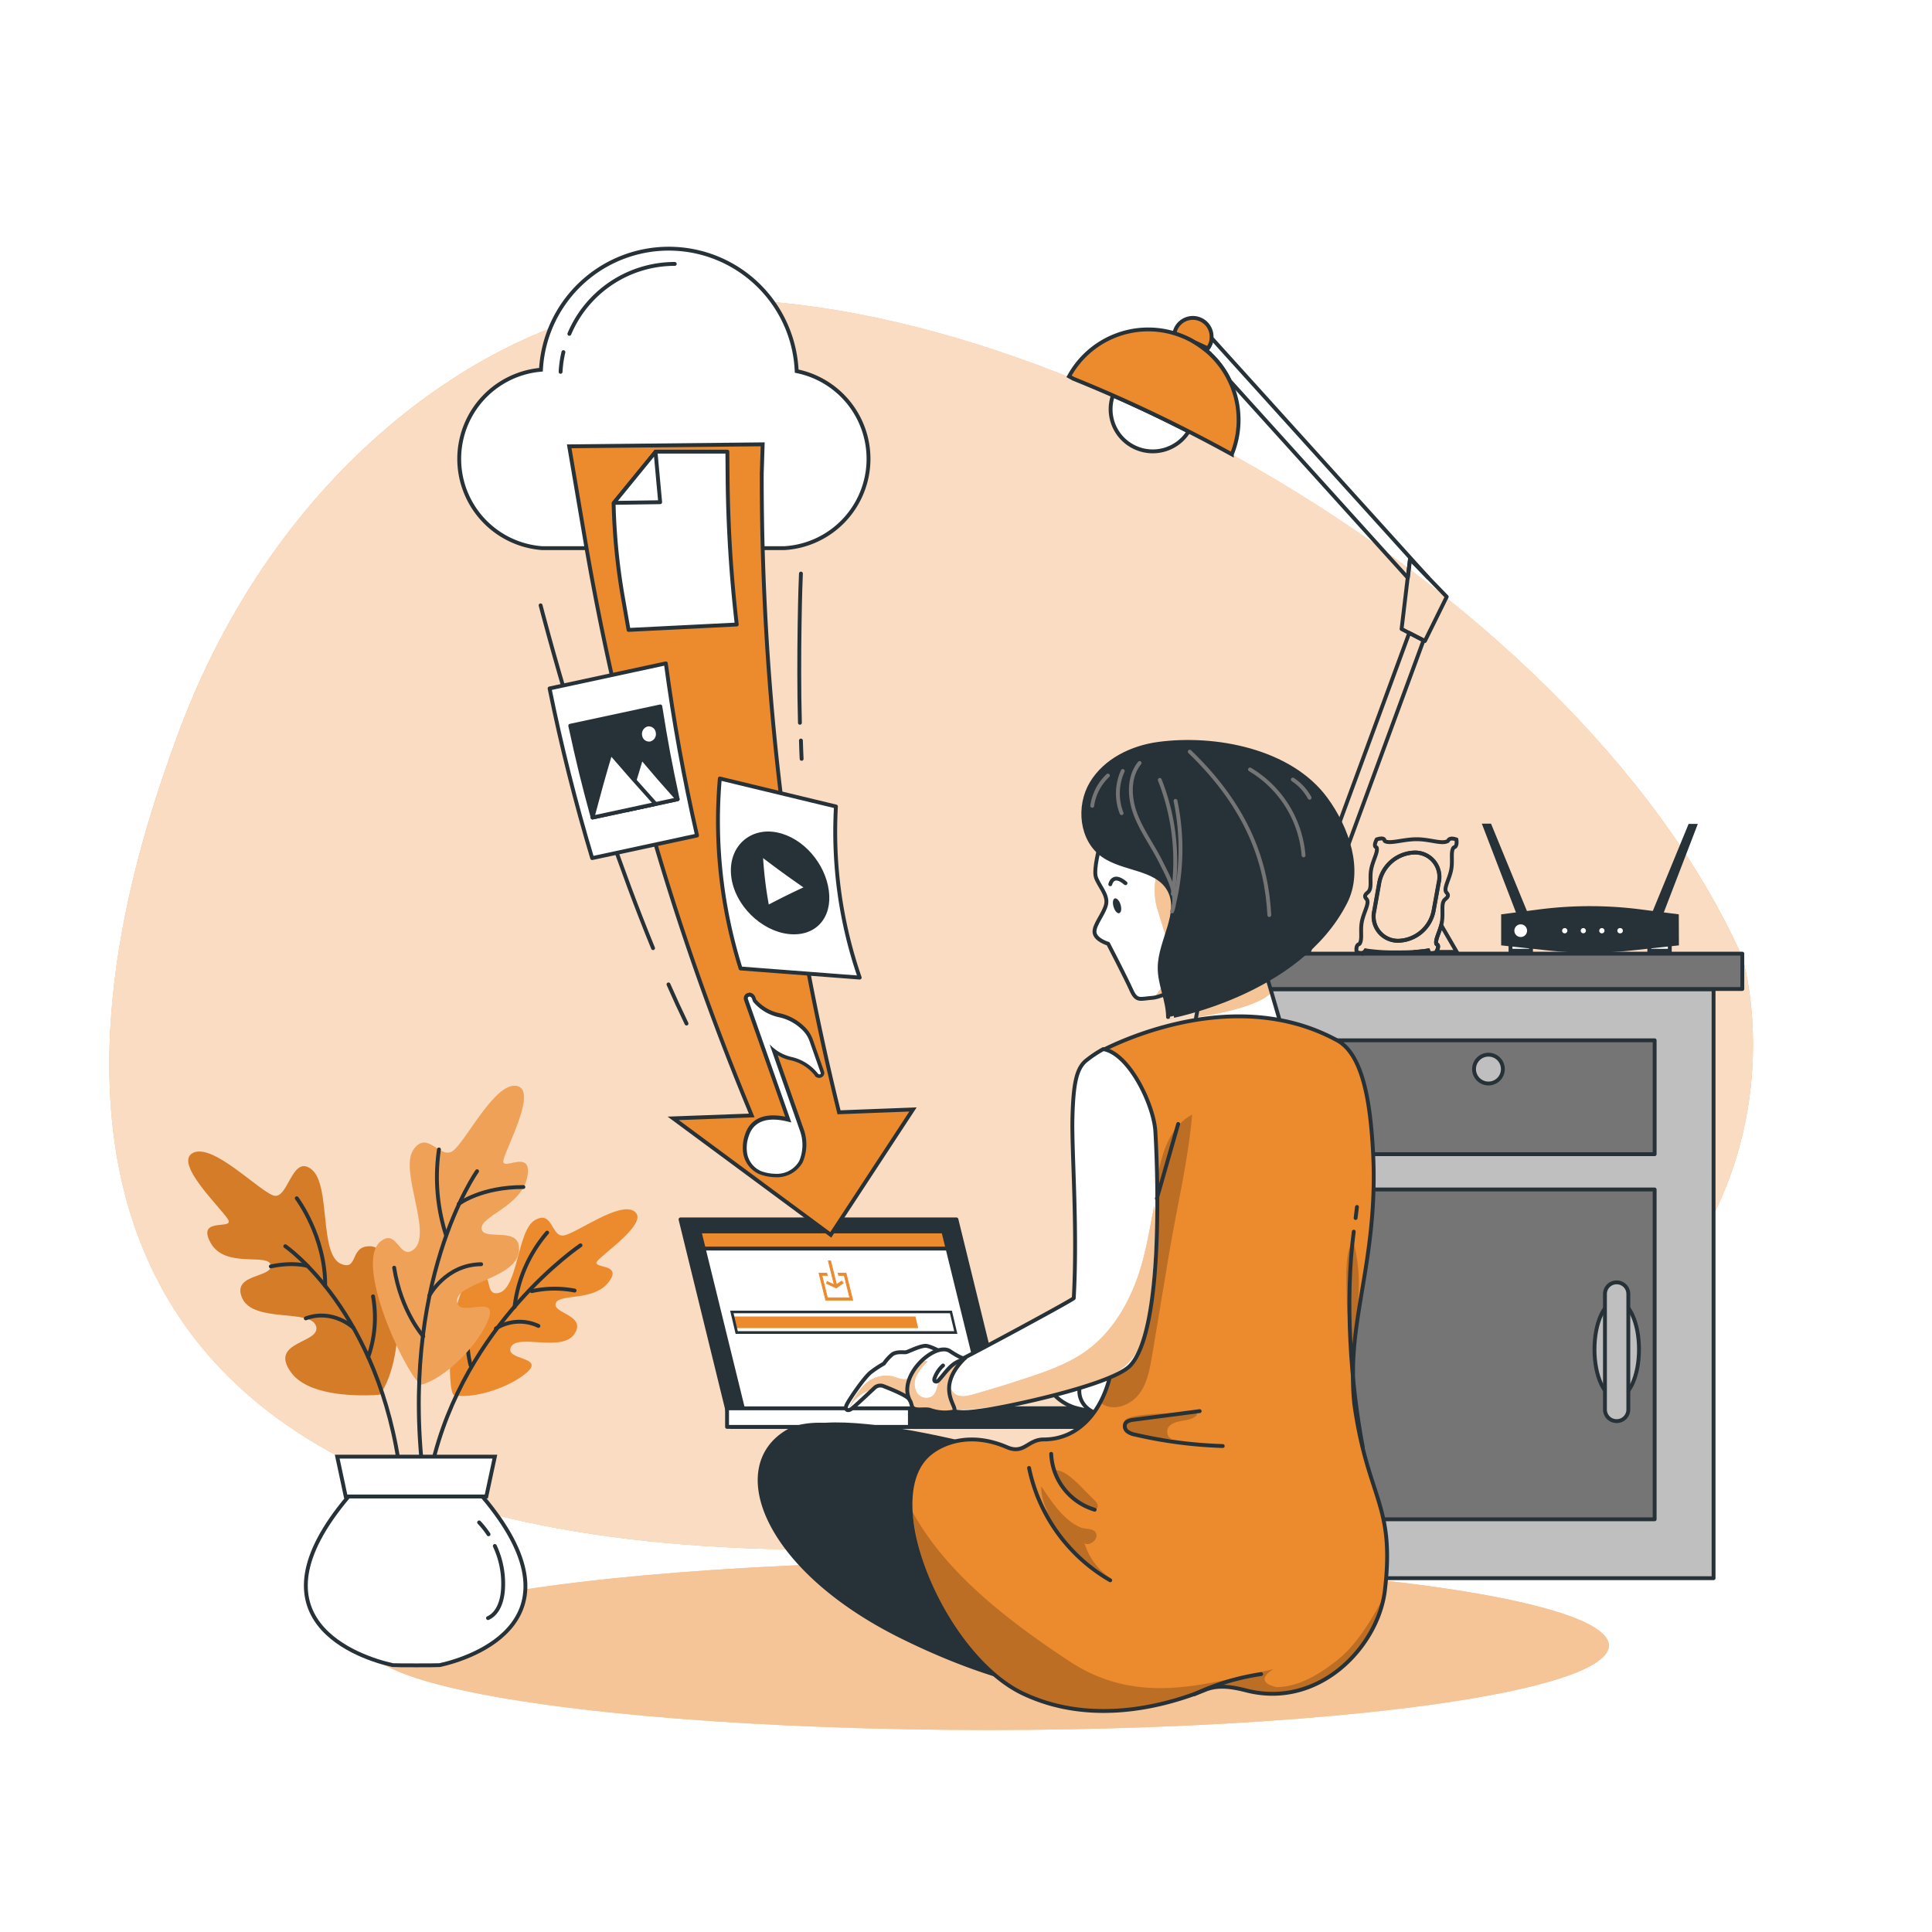 <svg class="animated" id="freepik_stories-download" xmlns="http://www.w3.org/2000/svg" xmlns:xlink="http://www.w3.org/1999/xlink" viewBox="0 0 500 500" version="1.1" xmlns:svgjs="http://svgjs.com/svgjs"><style>svg#freepik_stories-download:not(.animated) .animable {opacity: 0;}svg#freepik_stories-download.animated #freepik--background-simple--inject-611 {animation: 1s 1 forwards cubic-bezier(.36,-0.01,.5,1.38) lightSpeedLeft;animation-delay: 0s;}svg#freepik_stories-download.animated #freepik--Shadow--inject-611 {animation: 1s 1 forwards cubic-bezier(.36,-0.01,.5,1.38) fadeIn;animation-delay: 0s;}svg#freepik_stories-download.animated #freepik--Plant--inject-611 {animation: 1s 1 forwards cubic-bezier(.36,-0.01,.5,1.38) zoomIn;animation-delay: 0s;}svg#freepik_stories-download.animated #freepik--Device--inject-611 {animation: 1s 1 forwards cubic-bezier(.36,-0.01,.5,1.38) lightSpeedRight;animation-delay: 0s;}svg#freepik_stories-download.animated #freepik--Desk--inject-611 {animation: 1s 1 forwards cubic-bezier(.36,-0.01,.5,1.38) slideUp;animation-delay: 0s;}svg#freepik_stories-download.animated #freepik--Download--inject-611 {animation: 1s 1 forwards cubic-bezier(.36,-0.01,.5,1.38) slideDown;animation-delay: 0s;}svg#freepik_stories-download.animated #freepik--Character--inject-611 {animation: 1s 1 forwards cubic-bezier(.36,-0.01,.5,1.38) zoomOut;animation-delay: 0s;}            @keyframes lightSpeedLeft {              from {                transform: translate3d(-50%, 0, 0) skewX(20deg);                opacity: 0;              }              60% {                transform: skewX(-10deg);                opacity: 1;              }              80% {                transform: skewX(2deg);              }              to {                opacity: 1;                transform: translate3d(0, 0, 0);              }            }                    @keyframes fadeIn {                0% {                    opacity: 0;                }                100% {                    opacity: 1;                }            }                    @keyframes zoomIn {                0% {                    opacity: 0;                    transform: scale(0.5);                }                100% {                    opacity: 1;                    transform: scale(1);                }            }                    @keyframes lightSpeedRight {              from {                transform: translate3d(50%, 0, 0) skewX(-20deg);                opacity: 0;              }              60% {                transform: skewX(10deg);                opacity: 1;              }              80% {                transform: skewX(-2deg);              }              to {                opacity: 1;                transform: translate3d(0, 0, 0);              }            }                    @keyframes slideUp {                0% {                    opacity: 0;                    transform: translateY(30px);                }                100% {                    opacity: 1;                    transform: inherit;                }            }                    @keyframes slideDown {                0% {                    opacity: 0;                    transform: translateY(-30px);                }                100% {                    opacity: 1;                    transform: translateY(0);                }            }                    @keyframes zoomOut {                0% {                    opacity: 0;                    transform: scale(1.5);                }                100% {                    opacity: 1;                    transform: scale(1);                }            }        </style><g id="freepik--background-simple--inject-611" style="transform-origin: 240.982px 239.27px 0px;" class="animable"><path d="M450.92,247.75C407.08,149.38,256.31,66,165.42,78.8c-39.54,5.58-94.1,41.71-119.77,112.28C28.78,237.48-29.2,410.29,232.78,400.66S450.92,247.75,450.92,247.75Z" style="fill: rgb(236, 138, 46); transform-origin: 240.984px 239.272px 0px;" id="elduhzmou2m3" class="animable"></path><g id="eluxjd4nc8qwb"><path d="M232.78,400.66c-262,9.63-204-163.18-187.13-209.58C71.32,120.5,125.88,84.38,165.42,78.8c32.37-4.57,72.33,3.07,112.36,19.24a379.79,379.79,0,0,1,41,19.56c57.35,31.63,109.28,78.86,132.14,130.15C450.92,247.75,494.76,391,232.78,400.66Z" style="fill: rgb(255, 255, 255); opacity: 0.7; transform-origin: 240.982px 239.27px 0px;" class="animable"></path></g></g><g id="freepik--Shadow--inject-611" style="transform-origin: 255.84px 425.87px 0px;" class="animable"><ellipse cx="255.84" cy="425.87" rx="160.54" ry="21.85" style="fill: rgb(236, 138, 46); transform-origin: 255.84px 425.87px 0px;" id="el5d0jxabwfcp" class="animable"></ellipse><g id="elqgv7aeszooh"><ellipse cx="255.84" cy="425.87" rx="160.54" ry="21.85" style="fill: rgb(255, 255, 255); opacity: 0.5; transform-origin: 255.84px 425.87px 0px;" class="animable"></ellipse></g></g><g id="freepik--Plant--inject-611" style="transform-origin: 106.847px 355.988px 0px;" class="animable"><path d="M98.92,360.05c-.09.15.69.88-1.87,1-6.32.28-17.49-.11-21.7-5.84-6-8.18,7.8-7.47,6.45-12s-16.18-.78-19.1-7.22,7.88-5.22,7.37-8.54-11.82,1-15.57-5.82,6.15-3.2,4.54-6-14.2-14.6-9.12-17.25,16.91,9.65,20.8,11,4.76-10.79,9.89-6.76,1.82,22.29,7.79,24.54c4.45,1.67,2-4.86,7.49-4.62C103.33,322.79,105.86,348.37,98.92,360.05Z" style="fill: rgb(236, 138, 46); transform-origin: 75.858px 329.561px 0px;" id="ellm3q2b28wdr" class="animable"></path><g id="elkwuazia1zb"><g style="opacity: 0.1; transform-origin: 75.858px 329.561px 0px;" class="animable"><path d="M98.92,360.05c-.09.15.69.88-1.87,1-6.32.28-17.49-.11-21.7-5.84-6-8.18,7.8-7.47,6.45-12s-16.18-.78-19.1-7.22,7.88-5.22,7.37-8.54-11.82,1-15.57-5.82,6.15-3.2,4.54-6-14.2-14.6-9.12-17.25,16.91,9.65,20.8,11,4.76-10.79,9.89-6.76,1.82,22.29,7.79,24.54c4.45,1.67,2-4.86,7.49-4.62C103.33,322.79,105.86,348.37,98.92,360.05Z" id="eljh4bnjejgq9" style="transform-origin: 75.858px 329.561px 0px;" class="animable"></path></g></g><path d="M117.53,361.08c5.09,1.05,14.69-2.08,19-6.06s-6-2.94-4.28-6.43,13.23,1.46,16.43-3.39-5.71-5.26-4.87-7.89,9.75-.41,13.68-5.47-4.57-3.39-2.9-5.48,13.42-10,9.64-12.82-15,5.64-18.31,6.19-2.75-6.6-7.43-4-4.37,17.85-9.51,18.9c-3.83.78-1.07-5.66-5.48-4.72C115.75,331.56,115.46,360.66,117.53,361.08Z" style="fill: rgb(236, 138, 46); transform-origin: 140.705px 337.126px 0px;" id="el54gs08dshd9" class="animable"></path><path d="M150.23,322.29s-30.11,20.25-38.5,57.31" style="fill: none; stroke: rgb(38, 50, 56); stroke-linecap: round; stroke-linejoin: round; transform-origin: 130.98px 350.945px 0px;" id="elk27dohl4k9o" class="animable"></path><path d="M148.7,334a27.13,27.13,0,0,0-11.07.15h0" style="fill: none; stroke: rgb(38, 50, 56); stroke-linecap: round; stroke-linejoin: round; transform-origin: 143.165px 333.826px 0px;" id="el7l1uq5ee0ro" class="animable"></path><path d="M141.6,319a35.81,35.81,0,0,0-8.43,19.24" style="fill: none; stroke: rgb(38, 50, 56); stroke-linecap: round; stroke-linejoin: round; transform-origin: 137.385px 328.62px 0px;" id="ell31ohmnvx2" class="animable"></path><path d="M128.34,343.82a11.49,11.49,0,0,1,11-.67" style="fill: none; stroke: rgb(38, 50, 56); stroke-linecap: round; stroke-linejoin: round; transform-origin: 133.84px 342.939px 0px;" id="eldcp9qfknhy" class="animable"></path><path d="M121.78,353.33A27.31,27.31,0,0,1,122,339.4" style="fill: none; stroke: rgb(38, 50, 56); stroke-linecap: round; stroke-linejoin: round; transform-origin: 121.492px 346.365px 0px;" id="elolx8ohszbm9" class="animable"></path><path d="M109.23,358.29c6.09-1.68,14.78-10.36,17.23-17s-8.1.1-8.19-4.61,15.15-5.72,16-12.74-9.1-2.55-9.63-5.87,10.34-5.82,11.81-13.47-6.83-1.16-6.17-4.35,9-18.26,3.39-19.22-13.13,14.38-16.44,16.82-6.63-5.65-10.27-.24,5.11,21.78.12,25.75c-3.72,3-4.28-5.55-8.55-2.1C91,327.25,106.75,359,109.23,358.29Z" style="fill: rgb(236, 138, 46); transform-origin: 116.567px 319.644px 0px;" id="el5sot9i99p9m" class="animable"></path><g id="elzp5vgdvx4so"><g style="opacity: 0.2; transform-origin: 116.567px 319.644px 0px;" class="animable"><path d="M109.23,358.29c6.09-1.68,14.78-10.36,17.23-17s-8.1.1-8.19-4.61,15.15-5.72,16-12.74-9.1-2.55-9.63-5.87,10.34-5.82,11.81-13.47-6.83-1.16-6.17-4.35,9-18.26,3.39-19.22-13.13,14.38-16.44,16.82-6.63-5.65-10.27-.24,5.11,21.78.12,25.75c-3.72,3-4.28-5.55-8.55-2.1C91,327.25,106.75,359,109.23,358.29Z" style="fill: rgb(255, 255, 255); transform-origin: 116.567px 319.644px 0px;" id="elq9xug6eebqs" class="animable"></path></g></g><path d="M113.82,430.93c-.34.08-11.86.08-12.19,0-8.46-1.85-38.47-11.71-11.42-43.65h34.63C151.88,419.2,122.27,429.08,113.82,430.93Z" style="fill: rgb(255, 255, 255); stroke: rgb(38, 50, 56); stroke-miterlimit: 10; transform-origin: 107.565px 409.135px 0px;" id="el7lpknz0oiy" class="animable"></path><path d="M73.83,322.52S98.35,339.26,103.7,382" style="fill: none; stroke: rgb(38, 50, 56); stroke-linecap: round; stroke-linejoin: round; transform-origin: 88.765px 352.26px 0px;" id="el71vsiexc61y" class="animable"></path><path d="M70.09,327.75c5.92-1.27,9.54-.1,9.54-.1" style="fill: none; stroke: rgb(38, 50, 56); stroke-linecap: round; stroke-linejoin: round; transform-origin: 74.86px 327.454px 0px;" id="el4kuwbzifbrd" class="animable"></path><path d="M76.8,310.11s7.44,9.84,7.36,22.68" style="fill: none; stroke: rgb(38, 50, 56); stroke-linecap: round; stroke-linejoin: round; transform-origin: 80.48px 321.45px 0px;" id="elwrgzztxu3rp" class="animable"></path><path d="M91.46,343.62s-5.3-5-12.33-2.43" style="fill: none; stroke: rgb(38, 50, 56); stroke-linecap: round; stroke-linejoin: round; transform-origin: 85.295px 342.038px 0px;" id="eliuq0b2my2wr" class="animable"></path><path d="M95.29,351.19a30.75,30.75,0,0,0,1.25-15.69" style="fill: none; stroke: rgb(38, 50, 56); stroke-linecap: round; stroke-linejoin: round; transform-origin: 96.162px 343.345px 0px;" id="el0eah27t5rk1" class="animable"></path><path d="M123.47,303.11S103,331.77,109.75,383.93" style="fill: none; stroke: rgb(38, 50, 56); stroke-linecap: round; stroke-linejoin: round; transform-origin: 115.927px 343.52px 0px;" id="elhspcc2n7k" class="animable"></path><path d="M135.45,307.2c-10.73,0-16.39,4.12-16.73,4.38h0" style="fill: none; stroke: rgb(38, 50, 56); stroke-linecap: round; stroke-linejoin: round; transform-origin: 127.085px 309.39px 0px;" id="elljl05x6ockj" class="animable"></path><path d="M115.4,319.55a49.13,49.13,0,0,1-1.8-22.07" style="fill: none; stroke: rgb(38, 50, 56); stroke-linecap: round; stroke-linejoin: round; transform-origin: 114.239px 308.515px 0px;" id="el3z30gf05ala" class="animable"></path><path d="M111.07,335.36s4.26-8.1,13.45-8.18" style="fill: none; stroke: rgb(38, 50, 56); stroke-linecap: round; stroke-linejoin: round; transform-origin: 117.795px 331.27px 0px;" id="elop8z6ykwt1r" class="animable"></path><path d="M109.54,345.83s-5.74-6.4-7.53-17.75" style="fill: none; stroke: rgb(38, 50, 56); stroke-linecap: round; stroke-linejoin: round; transform-origin: 105.775px 336.955px 0px;" id="el1ft5dexoqjo" class="animable"></path><polygon points="89.47 387.29 125.86 387.29 128.07 376.98 87.27 376.98 89.47 387.29" style="fill: rgb(255, 255, 255); stroke: rgb(38, 50, 56); stroke-miterlimit: 10; transform-origin: 107.67px 382.135px 0px;" id="ellkuzwu3vd" class="animable"></polygon><path d="M128.06,400.1a23,23,0,0,1,2.09,11.55c-.23,2.82-1.27,5.94-3.85,7.11" style="fill: none; stroke: rgb(38, 50, 56); stroke-linecap: round; stroke-linejoin: round; transform-origin: 128.261px 409.43px 0px;" id="elmx8baihnhlh" class="animable"></path><path d="M124,394a22.45,22.45,0,0,1,2.43,3.07" style="fill: none; stroke: rgb(38, 50, 56); stroke-linecap: round; stroke-linejoin: round; transform-origin: 125.215px 395.535px 0px;" id="elarqsy8xxri" class="animable"></path></g><g id="freepik--Device--inject-611" style="transform-origin: 234.415px 342.43px 0px;" class="animable"><g id="freepik--freepik--Device--inject-2--inject-611" style="transform-origin: 234.415px 342.43px 0px;" class="animable"><polygon points="247.52 315.58 176.12 315.58 189.29 369.28 260.7 369.28 247.52 315.58" style="fill: rgb(38, 50, 56); stroke: rgb(38, 50, 56); stroke-linecap: round; stroke-linejoin: round; transform-origin: 218.41px 342.43px 0px;" id="el1g68pdoxlg" class="animable"></polygon><polygon points="244.14 318.69 181.02 318.69 192.68 366.16 255.79 366.16 244.14 318.69" style="fill: rgb(255, 255, 255); stroke: rgb(38, 50, 56); stroke-linecap: round; stroke-linejoin: round; transform-origin: 218.405px 342.425px 0px;" id="elvj0eosy6fq" class="animable"></polygon><polygon points="244.14 318.69 181.02 318.69 182.12 323.13 245.23 323.13 244.14 318.69" style="fill: rgb(236, 138, 46); stroke: rgb(38, 50, 56); stroke-linecap: round; stroke-linejoin: round; transform-origin: 213.125px 320.91px 0px;" id="el48q2ekks2gq" class="animable"></polygon><rect x="188.16" y="364.48" width="104.53" height="4.8" style="fill: rgb(255, 255, 255); stroke: rgb(38, 50, 56); stroke-linecap: round; stroke-linejoin: round; transform-origin: 240.425px 366.88px 0px;" id="el6gxmxohvpal" class="animable"></rect><rect x="235.48" y="364.48" width="57.23" height="4.8" style="fill: rgb(38, 50, 56); stroke: rgb(38, 50, 56); stroke-linecap: round; stroke-linejoin: round; transform-origin: 264.095px 366.88px 0px;" id="elu74z54eovd" class="animable"></rect></g><polygon points="236.91 340.71 237.63 343.72 190.4 343.72 189.68 340.71 236.91 340.71" style="fill: rgb(236, 138, 46); transform-origin: 213.655px 342.215px 0px;" id="elejdsj9prwer" class="animable"></polygon><path d="M247.77,345.2H190.38l-1.42-6h57.39Zm-56.83-.69h56l-1.1-4.65h-56Z" style="fill: rgb(38, 50, 56); transform-origin: 218.365px 342.2px 0px;" id="el8ro5g2uz7vj" class="animable"></path><polygon points="220.68 336.47 213.7 336.47 211.96 329.49 213.95 329.49 214.1 330.08 212.7 330.08 214.14 335.88 219.94 335.88 218.49 330.08 217.06 330.08 216.91 329.49 218.94 329.49 220.68 336.47" style="fill: rgb(236, 138, 46); stroke: rgb(236, 138, 46); stroke-miterlimit: 10; stroke-width: 0.2px; transform-origin: 216.32px 332.98px 0px;" id="elds77k2w2t78" class="animable"></polygon><polygon points="216.62 332.98 216.03 332.98 214.37 326.31 214.96 326.31 216.62 332.98" style="fill: rgb(236, 138, 46); stroke: rgb(236, 138, 46); stroke-miterlimit: 10; stroke-width: 0.2px; transform-origin: 215.495px 329.645px 0px;" id="el8lmvo3cztki" class="animable"></polygon><polygon points="216.42 333.32 213.92 332.17 214.06 331.65 216.23 332.64 217.81 331.54 218.24 332.05 216.42 333.32" style="fill: rgb(236, 138, 46); stroke: rgb(236, 138, 46); stroke-miterlimit: 10; stroke-width: 0.2px; transform-origin: 216.08px 332.43px 0px;" id="el4cw0y0dmbea" class="animable"></polygon></g><g id="freepik--Desk--inject-611" style="transform-origin: 363.79px 245.352px 0px;" class="animable"><polygon points="364.71 163.81 333.98 247.36 338.38 247.36 368.41 165.72 364.71 163.81" style="fill: none; stroke: rgb(38, 50, 56); stroke-linecap: round; stroke-linejoin: round; transform-origin: 351.195px 205.585px 0px;" id="elav8udw6k2fd" class="animable"></polygon><path d="M369.58,149.46l-56-61.94a4.34,4.34,0,0,1-.06.62,4.85,4.85,0,0,1-1.38,2.53,23.15,23.15,0,0,1,6.13,7.88l46.08,51,.59-4.9Z" style="fill: none; stroke: rgb(38, 50, 56); stroke-linecap: round; stroke-linejoin: round; transform-origin: 340.86px 118.535px 0px;" id="el05mef6744kie" class="animable"></path><path d="M308.4,88.17h0l.56.34L312.17,90l-.29.53.22.17a4.85,4.85,0,0,0,1.38-2.53,4.34,4.34,0,0,0,.06-.62,4.85,4.85,0,0,0-9.6-1.31l.62.28A23.18,23.18,0,0,1,308.4,88.17Z" style="fill: rgb(236, 138, 46); stroke: rgb(38, 50, 56); stroke-miterlimit: 10; transform-origin: 308.75px 86.487px 0px;" id="el8scko7z9jza" class="animable"></path><polygon points="327.92 247.36 327.92 271.19 342.01 271.19 342.01 262.85 330.98 262.85 330.98 255.05 342.01 255.05 342.01 247.36 338.38 247.36 333.98 247.36 327.92 247.36" style="fill: none; stroke: rgb(38, 50, 56); stroke-linecap: round; stroke-linejoin: round; transform-origin: 334.965px 259.275px 0px;" id="el8hun3giu0tb" class="animable"></polygon><path d="M304.56,86.49l-.62-.28-.05.06Z" style="fill: none; stroke: rgb(38, 50, 56); stroke-linecap: round; stroke-linejoin: round; transform-origin: 304.225px 86.35px 0px;" id="el7bxazrrrhdn" class="animable"></path><path d="M309,88.52a24.43,24.43,0,0,1,2.88,2l.29-.53Z" style="fill: none; stroke: rgb(38, 50, 56); stroke-linecap: round; stroke-linejoin: round; transform-origin: 310.585px 89.52px 0px;" id="elcbydwnvmhtn" class="animable"></path><polygon points="368.76 165.9 374.41 154.45 369.58 149.46 364.9 144.62 364.31 149.52 362.73 162.79 364.71 163.81 368.41 165.72 368.76 165.9" style="fill: none; stroke: rgb(38, 50, 56); stroke-linecap: round; stroke-linejoin: round; transform-origin: 368.57px 155.26px 0px;" id="el6a1rpuoaik" class="animable"></polygon><path d="M288.4,110.43a10.92,10.92,0,0,0,19.2,1.24q-9.74-5-19.58-9.31A10.93,10.93,0,0,0,288.4,110.43Z" style="fill: rgb(255, 255, 255); stroke: rgb(38, 50, 56); stroke-miterlimit: 10; transform-origin: 297.512px 109.587px 0px;" id="el1ah1qarf69c" class="animable"></path><path d="M312.1,90.67l-.22-.17a24.43,24.43,0,0,0-2.88-2l-.56-.34h0a23.18,23.18,0,0,0-3.84-1.68l-.67-.22A23.37,23.37,0,0,0,276.67,97.4s0,0,0,0l1.12.62q5.13,2.07,10.24,4.32,9.83,4.33,19.58,9.31,5.61,2.86,11.18,5.93a23.47,23.47,0,0,0-6.68-26.93Z" style="fill: rgb(236, 138, 46); stroke: rgb(38, 50, 56); stroke-miterlimit: 10; transform-origin: 298.609px 101.418px 0px;" id="eldr0lgrsdqu" class="animable"></path><rect x="328.66" y="256.02" width="114.81" height="152.41" style="fill: rgb(191, 191, 191); stroke: rgb(38, 50, 56); stroke-linecap: round; stroke-linejoin: round; transform-origin: 386.065px 332.225px 0px;" id="elcbj4nysg3x7" class="animable"></rect><rect x="341.86" y="269.23" width="86.36" height="29.47" style="fill: rgb(117, 117, 117); stroke: rgb(38, 50, 56); stroke-linecap: round; stroke-linejoin: round; transform-origin: 385.04px 283.965px 0px;" id="el9xvfz944ztr" class="animable"></rect><rect x="341.86" y="307.84" width="86.36" height="85.35" style="fill: rgb(117, 117, 117); stroke: rgb(38, 50, 56); stroke-linecap: round; stroke-linejoin: round; transform-origin: 385.04px 350.515px 0px;" id="el5hfsqth4xns" class="animable"></rect><rect x="320.53" y="246.81" width="130.38" height="9.14" style="fill: rgb(117, 117, 117); stroke: rgb(38, 50, 56); stroke-linecap: round; stroke-linejoin: round; transform-origin: 385.72px 251.38px 0px;" id="elx6nrr38df3s" class="animable"></rect><path d="M388.94,276.68a3.73,3.73,0,1,1-3.72-3.73A3.72,3.72,0,0,1,388.94,276.68Z" style="fill: rgb(191, 191, 191); stroke: rgb(38, 50, 56); stroke-linecap: round; stroke-linejoin: round; transform-origin: 385.21px 276.68px 0px;" id="elwxbk70p6u3e" class="animable"></path><ellipse cx="418.41" cy="349.22" rx="5.76" ry="12.53" style="fill: rgb(191, 191, 191); stroke: rgb(38, 50, 56); stroke-linecap: round; stroke-linejoin: round; transform-origin: 418.41px 349.22px 0px;" id="elf3ia63bua15" class="animable"></ellipse><path d="M418.41,367.78h0a3,3,0,0,1-3.05-3V334.93a3,3,0,0,1,3.05-3.05h0a3,3,0,0,1,3,3.05v29.81A3,3,0,0,1,418.41,367.78Z" style="fill: rgb(191, 191, 191); stroke: rgb(38, 50, 56); stroke-linecap: round; stroke-linejoin: round; transform-origin: 418.385px 349.83px 0px;" id="elga8vugo2t6" class="animable"></path><polygon points="430.11 235.99 438.67 213.72 437.35 213.72 428.19 235.99 430.11 235.99" style="fill: rgb(38, 50, 56); stroke: rgb(38, 50, 56); stroke-miterlimit: 10; transform-origin: 433.43px 224.855px 0px;" id="elbtd3u3h813" class="animable"></polygon><polygon points="392.78 235.93 384.22 213.66 385.54 213.66 394.69 235.93 392.78 235.93" style="fill: rgb(38, 50, 56); stroke: rgb(38, 50, 56); stroke-miterlimit: 10; transform-origin: 389.455px 224.795px 0px;" id="elg5ju6cm6cl" class="animable"></polygon><polygon points="393.13 235.93 393.56 236.93 394.84 236.93 394.43 235.93 393.13 235.93" style="fill: rgb(38, 50, 56); stroke: rgb(38, 50, 56); stroke-miterlimit: 10; transform-origin: 393.985px 236.43px 0px;" id="els0l6qju1ra" class="animable"></polygon><polygon points="429.79 235.93 429.35 236.93 428.07 236.93 428.48 235.93 429.79 235.93" style="fill: rgb(38, 50, 56); stroke: rgb(38, 50, 56); stroke-miterlimit: 10; transform-origin: 428.93px 236.43px 0px;" id="elsuxyrxn95yl" class="animable"></polygon><rect x="390.92" y="242.75" width="5.3" height="3.3" style="fill: rgb(255, 255, 255); stroke: rgb(38, 50, 56); stroke-miterlimit: 10; transform-origin: 393.57px 244.4px 0px;" id="el6ronbpjoh5n" class="animable"></rect><rect x="426.84" y="242.75" width="5.3" height="3.3" style="fill: rgb(255, 255, 255); stroke: rgb(38, 50, 56); stroke-miterlimit: 10; transform-origin: 429.49px 244.4px 0px;" id="el9q3i7i742rb" class="animable"></rect><path d="M434,244.21l-11.5,1.25a102,102,0,0,1-22,0L389,244.21v-7.14l9.35-1.21a102.29,102.29,0,0,1,26.28,0l9.34,1.21Z" style="fill: rgb(38, 50, 56); stroke: rgb(38, 50, 56); stroke-miterlimit: 10; transform-origin: 411.5px 240.534px 0px;" id="elpbkev3ldck" class="animable"></path><path d="M395.7,240.85a2.14,2.14,0,1,1-2.13-2.13A2.14,2.14,0,0,1,395.7,240.85Z" style="fill: rgb(255, 255, 255); stroke: rgb(38, 50, 56); stroke-miterlimit: 10; transform-origin: 393.56px 240.86px 0px;" id="elm2qc3yoe09" class="animable"></path><path d="M405.63,240.86a.68.68,0,1,1-.67-.67A.67.67,0,0,1,405.63,240.86Z" style="fill: rgb(255, 255, 255); transform-origin: 404.95px 240.87px 0px;" id="elwogro5rth6q" class="animable"></path><path d="M410.43,240.86a.67.67,0,1,1-.67-.67A.67.67,0,0,1,410.43,240.86Z" style="fill: rgb(255, 255, 255); transform-origin: 409.76px 240.86px 0px;" id="elwgode8amgb" class="animable"></path><path d="M415.24,240.86a.68.68,0,1,1-.68-.67A.67.67,0,0,1,415.24,240.86Z" style="fill: rgb(255, 255, 255); transform-origin: 414.56px 240.87px 0px;" id="eltkipzprh05k" class="animable"></path><path d="M420,240.86a.67.67,0,0,1-.67.68.68.68,0,1,1,0-1.35A.67.67,0,0,1,420,240.86Z" style="fill: rgb(255, 255, 255); transform-origin: 419.284px 240.865px 0px;" id="elg8ly94kb16g" class="animable"></path><path d="M365.91,246.36h3.86a1.11,1.11,0,0,1-.18-.38A33.73,33.73,0,0,1,365.91,246.36Z" style="fill: none; stroke: rgb(38, 50, 56); stroke-miterlimit: 10; transform-origin: 367.84px 246.17px 0px;" id="elwa4trjcmf6o" class="animable"></path><g id="elvd01gf0a5o"><path d="M365.91,246.36h3.86a1.11,1.11,0,0,1-.18-.38A33.73,33.73,0,0,1,365.91,246.36Z" style="fill: none; stroke: rgb(38, 50, 56); stroke-miterlimit: 10; opacity: 0.3; transform-origin: 367.84px 246.17px 0px;" class="animable"></path></g><path d="M371.72,244.27c0,.13.24.14.33.26.37.45-.15,1.53-.3,1.83H377l-4-6.89C372.44,241.47,371.4,243.27,371.72,244.27Z" style="fill: none; stroke: rgb(38, 50, 56); stroke-miterlimit: 10; transform-origin: 374.33px 242.915px 0px;" id="el1fmh5bfblol" class="animable"></path><g id="elhdpqyi5at8v"><path d="M371.72,244.27c0,.13.24.14.33.26.37.45-.15,1.53-.3,1.83H377l-4-6.89C372.44,241.47,371.4,243.27,371.72,244.27Z" style="fill: none; stroke: rgb(38, 50, 56); stroke-miterlimit: 10; opacity: 0.3; transform-origin: 374.33px 242.915px 0px;" class="animable"></path></g><path d="M372.05,244.53c-.09-.12-.29-.13-.33-.26-.32-1,.72-2.8,1.25-4.8q.11-.41.18-.81c.41-2.32-.2-4.47.56-5.6.3-.45.89-.68,1-1.21s-.42-.77-.56-1.22c-.35-1.13,1-3.28,1.43-5.6s-.19-4.48.56-5.61c.09-.13.29-.14.43-.25.62-.53.34-1.91.34-1.91s-1.29-.53-1.91,0c-.16.13-.21.36-.38.44-1.58.79-4.55-.51-8-.51s-6.89,1.28-8.2.49c-.14-.08-.11-.32-.21-.45-.44-.52-1.91,0-1.91,0s-.77,1.38-.34,1.91c.09.11.29.12.33.26.36,1.13-1,3.28-1.43,5.6s.2,4.47-.56,5.6c-.3.45-.89.68-1,1.22s.42.76.56,1.21c.36,1.13-1,3.28-1.43,5.6s.2,4.48-.56,5.61c-.09.13-.29.14-.43.26-.62.52-.34,1.9-.34,1.9s1.29.53,1.91,0a1.74,1.74,0,0,0,.38-.44,49.68,49.68,0,0,0,8,.51c1.63,0,3.17,0,4.52-.11a33.73,33.73,0,0,0,3.68-.38,1.11,1.11,0,0,0,.18.38s0,0,0,.07c.43.53,1.9,0,1.9,0l0-.07C371.9,246.06,372.42,245,372.05,244.53ZM362,243.47h0a6.29,6.29,0,0,1-6.33-7.7l1.33-7.45a9.57,9.57,0,0,1,9.05-7.68,6.29,6.29,0,0,1,6.33,7.71L371,235.79A9.56,9.56,0,0,1,362,243.47Z" style="fill: none; stroke: rgb(38, 50, 56); stroke-miterlimit: 10; transform-origin: 364.005px 231.832px 0px;" id="elzsxnkuz9jdm" class="animable"></path><path d="M371,235.79l1.33-7.44a6.29,6.29,0,0,0-6.33-7.71,9.57,9.57,0,0,0-9.05,7.68l-1.33,7.45a6.29,6.29,0,0,0,6.33,7.7h0A9.56,9.56,0,0,0,371,235.79Z" style="fill: none; stroke: rgb(38, 50, 56); stroke-miterlimit: 10; transform-origin: 363.976px 232.055px 0px;" id="elumbph8wepjm" class="animable"></path></g><g id="freepik--Download--inject-611" style="transform-origin: 177.563px 191.969px 0px;" class="animable"><path d="M224.77,118.75A23.15,23.15,0,0,1,203,141.86c-.47,0-62.11,0-62.7,0A23.16,23.16,0,0,1,140,95.69a33.13,33.13,0,0,1,66.18.36A23.16,23.16,0,0,1,224.77,118.75Z" style="fill: rgb(255, 255, 255); stroke: rgb(38, 50, 56); stroke-miterlimit: 10; transform-origin: 171.808px 103.109px 0px;" id="elbjp2n586i1" class="animable"></path><path d="M147.35,86.4a29.6,29.6,0,0,1,27.28-18.1" style="fill: none; stroke: rgb(38, 50, 56); stroke-linecap: round; stroke-linejoin: round; transform-origin: 160.99px 77.35px 0px;" id="elcm399ij2jvp" class="animable"></path><path d="M145.08,96.23a28.62,28.62,0,0,1,.73-5.1" style="fill: none; stroke: rgb(38, 50, 56); stroke-linecap: round; stroke-linejoin: round; transform-origin: 145.445px 93.68px 0px;" id="elzujrt7qa3k8" class="animable"></path><path d="M173,254.76c1.53,3.46,3.08,6.85,4.67,10.14" style="fill: none; stroke: rgb(38, 50, 56); stroke-linecap: round; stroke-linejoin: round; transform-origin: 175.335px 259.83px 0px;" id="el45997o2lfc" class="animable"></path><path d="M139.91,156.66s12,47,29.1,88.72" style="fill: none; stroke: rgb(38, 50, 56); stroke-linecap: round; stroke-linejoin: round; transform-origin: 154.46px 201.02px 0px;" id="el00ouxg937r1rm" class="animable"></path><path d="M207.28,191.65c.08,1.8.07,3.13.18,4.74" style="fill: none; stroke: rgb(38, 50, 56); stroke-linecap: round; stroke-linejoin: round; transform-origin: 207.37px 194.02px 0px;" id="eloeqxtjb30p" class="animable"></path><path d="M207.28,148.44c-.09.85-.74,21.76-.26,38.62" style="fill: none; stroke: rgb(38, 50, 56); stroke-linecap: round; stroke-linejoin: round; transform-origin: 207.063px 167.75px 0px;" id="el2h07c9953s6" class="animable"></path><path d="M236.28,287.13,215,319.58l-40.78-30.15,20.32-.75-1.3-3.17a685.11,685.11,0,0,1-41.85-146l-4.08-24,50.07-.52-.24,7.57a684.65,684.65,0,0,0,20,165.3Z" style="fill: rgb(236, 138, 46); stroke: rgb(38, 50, 56); stroke-miterlimit: 10; transform-origin: 191.795px 217.285px 0px;" id="el3iwj1asxpcd" class="animable"></path><path d="M169.64,116.89h18.6l.06,6.55a358.13,358.13,0,0,0,2.37,38.18h0l-28,1.4-1.45-8.31a163.45,163.45,0,0,1-2.42-24.47h0l10.9-13.32" style="fill: rgb(255, 255, 255); stroke: rgb(38, 50, 56); stroke-linecap: round; stroke-linejoin: round; transform-origin: 174.735px 139.955px 0px;" id="el89hmrvg4rq6" class="animable"></path><polygon points="170.85 129.97 158.86 130.14 169.65 116.92 170.85 129.97" style="fill: rgb(255, 255, 255); stroke: rgb(38, 50, 56); stroke-linecap: round; stroke-linejoin: round; transform-origin: 164.855px 123.53px 0px;" id="elt5k7676zrbs" class="animable"></polygon><path d="M200.76,304.21a11.83,11.83,0,0,1-4.1-.77,6.71,6.71,0,0,1-3.66-4.28c-.06-.21-.11-.42-.15-.64a9.64,9.64,0,0,1,.45-4.77c1-3,3.33-4.58,6.83-4.58a14.94,14.94,0,0,1,3.67.5l.18,0-10.92-31.08a1,1,0,0,1,.11-.86.91.91,0,0,1,.69-.36h0a1.28,1.28,0,0,1,1.2.81l.27.76a11.42,11.42,0,0,0,6.27,3.74A12.73,12.73,0,0,1,207.8,266a8.13,8.13,0,0,1,2.26,3.5l2.8,7.94a.84.84,0,0,1,0,.66.77.77,0,0,1-.47.39l-.12,0-.2,0a1.13,1.13,0,0,1-.7-.31,11.62,11.62,0,0,0-6.65-4.21,10.3,10.3,0,0,1-4.43-2.13l7.3,20.8a11.08,11.08,0,0,1-.28,8A7.13,7.13,0,0,1,200.76,304.21Z" style="fill: rgb(255, 255, 255); transform-origin: 202.829px 280.795px 0px;" id="el6zw81q5rttm" class="animable"></path><path d="M193.92,257.91a.78.78,0,0,1,.68.49l.3.84a11.93,11.93,0,0,0,6.61,4,12.18,12.18,0,0,1,5.94,3.13,7.57,7.57,0,0,1,2.13,3.28l2.81,8a.3.3,0,0,1-.18.4l-.1,0h0a.65.65,0,0,1-.42-.19,12.11,12.11,0,0,0-6.89-4.33,11.18,11.18,0,0,1-5.63-3.27l7.93,22.59a10.78,10.78,0,0,1-.24,7.57,6.64,6.64,0,0,1-6.08,3.36,11.34,11.34,0,0,1-3.91-.73,6.21,6.21,0,0,1-3.37-3.94,5.43,5.43,0,0,1-.13-.58,9,9,0,0,1,.43-4.55c1.08-3.36,3.81-4.23,6.35-4.23a14.85,14.85,0,0,1,3.54.48c.21,0,.39.1.56.14l.12,0,.43.14-11.25-32c-.08-.3.06-.55.36-.56h0m0-1h-.08a1.37,1.37,0,0,0-1.07.57,1.45,1.45,0,0,0-.2,1.27v.05L203.21,289a15.28,15.28,0,0,0-3.08-.34c-3.74,0-6.26,1.7-7.31,4.92a10.26,10.26,0,0,0-.46,5,6.24,6.24,0,0,0,.15.67,7.17,7.17,0,0,0,4,4.62,12.32,12.32,0,0,0,4.28.8,7.59,7.59,0,0,0,6.94-3.86,11.67,11.67,0,0,0,.33-8.39l-6.8-19.35a10,10,0,0,0,3.35,1.33,11,11,0,0,1,6.31,4l0,.06,0,.05a1.64,1.64,0,0,0,1,.45h0l.25,0,.25-.07a1.32,1.32,0,0,0,.77-.64,1.34,1.34,0,0,0,.06-1l-2.81-8a8.56,8.56,0,0,0-2.39-3.68,13.18,13.18,0,0,0-6.43-3.38,11,11,0,0,1-5.92-3.5l-.23-.66a1.79,1.79,0,0,0-1.63-1.16Z" style="fill: rgb(38, 50, 56); transform-origin: 202.778px 280.774px 0px;" id="eldw9yanyhypk" class="animable"></path><path d="M153.25,222.08l27.14-5.85q-5.05-22.08-8.07-44.55l-30.09,6.49Q146.73,200.37,153.25,222.08Z" style="fill: rgb(255, 255, 255); stroke: rgb(38, 50, 56); stroke-linecap: round; stroke-linejoin: round; transform-origin: 161.31px 196.88px 0px;" id="elx1ypapf7wsp" class="animable"></path><path d="M175.38,206.83l-22,4.75c-2.56-9.45-3.72-14.2-5.8-23.76l23.31-5C172.42,192.46,173.33,197.27,175.38,206.83Z" style="fill: rgb(38, 50, 56); stroke: rgb(38, 50, 56); stroke-linecap: round; stroke-linejoin: round; transform-origin: 161.48px 197.2px 0px;" id="el3l1nbvvi5tq" class="animable"></path><path d="M166,196.05c-1.67,5.48-2.47,8.22-4,13.67l13.38-2.88C171.53,202.54,169.65,200.38,166,196.05Z" style="fill: rgb(255, 255, 255); stroke: rgb(38, 50, 56); stroke-linecap: round; stroke-linejoin: round; transform-origin: 168.69px 202.885px 0px;" id="elp8l1363zt8d" class="animable"></path><path d="M158,194.84c-2,6.72-2.9,10.07-4.68,16.74l16.34-3.52C164.91,202.79,162.58,200.15,158,194.84Z" style="fill: rgb(255, 255, 255); stroke: rgb(38, 50, 56); stroke-linecap: round; stroke-linejoin: round; transform-origin: 161.49px 203.21px 0px;" id="el3mem469m6r5" class="animable"></path><path d="M170.2,189.48a2.47,2.47,0,0,1-1.8,2.9,2.31,2.31,0,0,1-2.7-1.92,2.48,2.48,0,0,1,1.8-2.93A2.3,2.3,0,0,1,170.2,189.48Z" style="fill: rgb(255, 255, 255); stroke: rgb(38, 50, 56); stroke-linecap: round; stroke-linejoin: round; transform-origin: 167.948px 189.955px 0px;" id="el5idcfdggmzg" class="animable"></path><path d="M191.66,250.64,222.49,253a115.45,115.45,0,0,1-6.15-44.28l-30.05-7.25A127.3,127.3,0,0,0,191.66,250.64Z" style="fill: rgb(255, 255, 255); stroke: rgb(38, 50, 56); stroke-linecap: round; stroke-linejoin: round; transform-origin: 204.151px 227.235px 0px;" id="eli8av38xhvbd" class="animable"></path><path d="M214,230.54c.92,6.71-3.17,11.45-9.92,10.68S190.55,234,189.73,226.7s4.61-12.12,11.26-10.78S213.13,223.84,214,230.54Z" style="fill: rgb(38, 50, 56); stroke: rgb(38, 50, 56); stroke-linecap: round; stroke-linejoin: round; transform-origin: 201.888px 228.499px 0px;" id="elo0ssldj6sc" class="animable"></path><path d="M208.93,229.74c-4.88-3.38-7.27-5.12-12-8.71a102.44,102.44,0,0,0,1.66,13.81C202.69,232.7,204.75,231.68,208.93,229.74Z" style="fill: rgb(255, 255, 255); stroke: rgb(38, 50, 56); stroke-linecap: round; stroke-linejoin: round; transform-origin: 202.93px 227.935px 0px;" id="eluviyojabia9" class="animable"></path></g><g id="freepik--Character--inject-611" style="transform-origin: 277.791px 317.513px 0px;" class="animable"><path d="M206,370.32c15.69-7.44,74.76,12,74.76,12L277,390.52S185.74,379.93,206,370.32Z" style="fill: rgb(38, 50, 56); stroke: rgb(38, 50, 56); stroke-linecap: round; stroke-linejoin: round; transform-origin: 241.912px 379.572px 0px;" id="elg9qhtwpt5wo" class="animable"></path><path d="M276.91,391.25A133.36,133.36,0,0,1,261.69,385c-15.8-7.76-46.81-21.32-58.11-14.38-15.45,9.47-5.15,35.65,29.77,52.94s60.88,17.55,69.21,9.45C310.16,425.66,296.26,397.94,276.91,391.25Z" style="fill: rgb(38, 50, 56); stroke: rgb(38, 50, 56); stroke-linecap: round; stroke-linejoin: round; transform-origin: 250.635px 403.433px 0px;" id="el058cabhasdyx" class="animable"></path><g id="freepik--group--inject-611" style="transform-origin: 299.094px 235.404px 0px;" class="animable"><path d="M284.61,219s-1.65,5.91-1,8,3.17,4.54,2.66,7-3.27,5.42-3,7.36,3.52,2.88,3.52,2.88,4.63,8.92,6,12,2.35,2.2,5.41,2,10.37-4.34,14.73-7.76,1.09-17.24-4.76-27.26S290.77,211,287.79,212.94,284.61,219,284.61,219Z" style="fill: rgb(255, 255, 255); transform-origin: 299.094px 235.404px 0px;" id="elbwnetzwyfsb" class="animable"></path><g style="clip-path: url(&quot;#freepik--clip-path--inject-611&quot;); transform-origin: 301.071px 237.34px 0px;" id="elh3ga1clpf0k" class="animable"><path d="M302.19,216.58c-1.91,4.48-4.51,12.31-2.75,18.34,2.65,9.06,5.13,14,1.36,20.27-.68,1.08-1.34,2.06-2,2.91,3.35-.69,10-4.47,14-7.65,4.35-3.42,1.09-17.24-4.76-27.26A22.28,22.28,0,0,0,302.19,216.58Z" style="fill: rgb(236, 138, 46); transform-origin: 306.801px 237.34px 0px;" id="elu4zrcpb8rs" class="animable"></path><g id="eljq87qqg8x2g"><path d="M302.19,216.58c-1.91,4.48-4.51,12.31-2.75,18.34,2.65,9.06,5.13,14,1.36,20.27-.68,1.08-1.34,2.06-2,2.91,3.35-.69,10-4.47,14-7.65,4.35-3.42,1.09-17.24-4.76-27.26A22.28,22.28,0,0,0,302.19,216.58Z" style="fill: rgb(255, 255, 255); opacity: 0.5; isolation: isolate; transform-origin: 306.801px 237.34px 0px;" class="animable"></path></g><path d="M287.34,228.85s.63-3.11,3.94-.28" style="fill: none; stroke: rgb(38, 50, 56); stroke-linecap: round; stroke-linejoin: round; transform-origin: 289.31px 228.115px 0px;" id="elnumb3q66w78" class="animable"></path><path d="M290,234.13c.32,1.06.18,2-.33,2.19s-1.16-.58-1.48-1.64-.18-2,.31-2.17S289.7,233.08,290,234.13Z" style="fill: rgb(38, 50, 56); transform-origin: 289.095px 234.417px 0px;" id="el5ahrax75iri" class="animable"></path></g><path d="M284.61,219s-1.65,5.91-1,8,3.17,4.54,2.66,7-3.27,5.42-3,7.36,3.52,2.88,3.52,2.88,4.63,8.92,6,12,2.35,2.2,5.41,2,10.37-4.34,14.73-7.76,1.09-17.24-4.76-27.26S290.77,211,287.79,212.94,284.61,219,284.61,219Z" style="fill: none; stroke: rgb(38, 50, 56); stroke-linecap: round; stroke-linejoin: round; transform-origin: 299.094px 235.404px 0px;" id="els43caatbuv9" class="animable"></path></g><path d="M286.76,353.36s-6.15-5.71-8-5.87-4.57.81-5.27.75-2.31-.67-3.54-.06a11.84,11.84,0,0,0-2.52,1.94,29.12,29.12,0,0,0-3.68,1.58c-2,1-6.88,6.05-7.68,7.17s-.16,1.88,1.07,1.27,7.93-5,7.93-5,5.64,3.3,6.93,4.87a12.74,12.74,0,0,0,6,4.23,37.59,37.59,0,0,0,7,1.29s4.63-4.1,4.16-7.46A6.76,6.76,0,0,0,286.76,353.36Z" style="fill: rgb(255, 255, 255); stroke: rgb(38, 50, 56); stroke-linecap: round; stroke-linejoin: round; transform-origin: 272.455px 356.501px 0px;" id="elxyagni2q0s" class="animable"></path><path d="M329.6,275.22a30.58,30.58,0,0,0-4.64,2.57c-2.72,1.83-5.4,5.81-6.33,14.38s-.83,28.89-.93,37.52c-.23,20-26.49,19.81-31.07,21.58s-8.88,6.81-6.73,11.23c1.91,3.93,7.25,4.32,11.61,4.11,5.85-.29,36-1.9,40.44-5.46,6.46-5.18,5-12.35,5.81-20.6,2.59-25,2.93-50.83,2.93-50.83a14.7,14.7,0,0,0-11.09-14.5Z" style="fill: rgb(255, 255, 255); stroke: rgb(38, 50, 56); stroke-linecap: round; stroke-linejoin: round; transform-origin: 310.011px 320.938px 0px;" id="elidgvpdnvb" class="animable"></path><path d="M306.17,256.36s4.4,1.35,3.73,5.08-1.36,7.11-1.36,7.11,24,.68,23.71-.68-7.11-24.38-7.11-24.38S312.27,242.81,306.17,256.36Z" style="fill: rgb(255, 255, 255); transform-origin: 319.211px 256.102px 0px;" id="elks0usdfrtsr" class="animable"></path><g style="clip-path: url(&quot;#freepik--clip-path-2--inject-611&quot;); transform-origin: 319.125px 258.445px 0px;" id="el9tk47vtxoa" class="animable"><path d="M327.59,253.63l-17.69,7.81-.31,1.82s14.8-2,19.07-6.06l-1.07-3.57" style="fill: rgb(236, 138, 46); transform-origin: 319.125px 258.445px 0px;" id="elb9ovki8s3p" class="animable"></path><g id="elzf4n9fl724s"><path d="M327.59,253.63l-17.69,7.81-.31,1.82s14.8-2,19.07-6.06l-1.07-3.57" style="fill: rgb(255, 255, 255); opacity: 0.5; isolation: isolate; transform-origin: 319.125px 258.445px 0px;" class="animable"></path></g></g><path d="M306.17,256.36s4.4,1.35,3.73,5.08-1.36,7.11-1.36,7.11,24,.68,23.71-.68-7.11-24.38-7.11-24.38S312.27,242.81,306.17,256.36Z" style="fill: none; stroke: rgb(38, 50, 56); stroke-linecap: round; stroke-linejoin: round; transform-origin: 319.211px 256.102px 0px;" id="elwe7ntaau0b" class="animable"></path><path d="M283.82,272.61c-7,4.43-4.93,9.26-3.24,17.65,3.82,18.91,8.94,55.45,7,64.65-2.28,10.76-8.69,17.62-17.5,17.62-4.09,0-5.05,3.93-9.48,2-9.48-4.07-16.62-1.1-20,1.69-13.89,11.52,3.66,52.2,24,62,18.2,8.73,37.71,3,47.32-.89,3.44-1.4,7.09-.74,10.69.18,18.88,4.77,34.12-11.48,35.81-26,2.6-22.36-4.4-23.37-7.92-48.09a60.19,60.19,0,0,1-.33-8.13c-.11-17.1,6.78-33,5.07-58.93-.68-10.23-2.29-23.35-9.14-27.09C317.4,253.55,284.05,272.47,283.82,272.61Z" style="fill: rgb(236, 138, 46); transform-origin: 297.308px 352.917px 0px;" id="el8pzru0guqh4" class="animable"></path><g style="clip-path: url(&quot;#freepik--clip-path-3--inject-611&quot;); transform-origin: 297.255px 365.729px 0px;" id="el74cwwgkouod" class="animable"><g id="el9441u8u2j4b"><path d="M302.58,324.32l-4.41,26.48c-.59,3.55-1.25,7.26-3.46,10.09s-6.51,4.4-9.51,2.42c-.28-4,3.12-7.06,5.58-10.18,6.64-8.38,7.45-19.84,7.75-30.53.27-9.89-.38-28.65,10-34.16C307.52,300.37,304.55,312.49,302.58,324.32Z" style="opacity: 0.2; transform-origin: 296.857px 326.318px 0px;" class="animable"></path></g><g id="el6gma9ja89ic"><path d="M309.38,365.52l.46.6c-.86,1.07-2.36,1.34-3.72,1.56s-2.87.53-3.69,1.63-.19,3.18,1.19,3.07c-1.76.14-14.81-.34-12.62-4.67C292.14,365.48,306.66,365.78,309.38,365.52Z" style="opacity: 0.2; transform-origin: 300.297px 368.96px 0px;" class="animable"></path></g><g id="elbzcptpq4dh"><path d="M283,388c.69.6,1.44,1.55.94,2.31s-1.69.46-2.49,0c-3.62-2.08-7-5.73-8.12-9.8C276.44,380.52,280.67,385.9,283,388Z" style="opacity: 0.2; transform-origin: 278.716px 385.642px 0px;" class="animable"></path></g><g id="elcruzuixil38"><path d="M269.47,384.65a13.72,13.72,0,0,0,2,7.11l-3.84-5.12A50.79,50.79,0,0,0,288.33,409a16.74,16.74,0,0,1-7.75-9.92c.4,1.41,3.69-.2,3.14-2.08-.5-1.66-2.73-1.13-4.05-1.7C275.19,393.42,272.08,388.53,269.47,384.65Z" style="opacity: 0.2; transform-origin: 277.98px 396.825px 0px;" class="animable"></path></g><g id="elj816ykvcgwk"><g style="opacity: 0.2; transform-origin: 297.255px 417.074px 0px;" class="animable"><path d="M236.08,391.13c8.85,16.23,25.2,28.54,40.61,38.76C295,442,313,435.42,329.55,432c-3.56,2.14-2.69,3.91.9,4.63,5.63-.1,10.67-3.16,15.14-6.59s8.2-8.56,12.84-17.29c-2.14,14-18.9,28.34-33.33,25.31-5-1-9.18-1.52-12.46-.54-3.86,1.15-4.72,1.4-11.78,3.39-12.65,3.56-30.64,3.28-42.4-6.11a57.38,57.38,0,0,1-16.41-21.9,77.24,77.24,0,0,1-5.94-21.57Z" id="elynyb5xuylzg" style="transform-origin: 297.255px 417.074px 0px;" class="animable"></path></g></g><g id="elfsebn8mg4rn"><path d="M351.64,333.8c-.07,6.05-1.55,12-1.87,18.05.27-5.07-1.25-10.56-1.23-15.74,0-3.87-.74-11.91,1.65-15.05A43,43,0,0,1,351.64,333.8Z" style="opacity: 0.2; transform-origin: 350.05px 336.455px 0px;" class="animable"></path></g></g><path d="M283.82,272.61c-7,4.43-4.93,9.26-3.24,17.65,3.82,18.91,8.94,55.45,7,64.65-2.28,10.76-8.69,17.62-17.5,17.62-4.09,0-5.05,3.93-9.48,2-9.48-4.07-16.62-1.1-20,1.69-13.89,11.52,3.66,52.2,24,62,18.2,8.73,37.71,3,47.32-.89,3.44-1.4,7.09-.74,10.69.18,18.88,4.77,34.12-11.48,35.81-26,2.6-22.36-4.4-23.37-7.92-48.09a60.19,60.19,0,0,1-.33-8.13c-.11-17.1,6.78-33,5.07-58.93-.68-10.23-2.29-23.35-9.14-27.09C317.4,253.55,284.05,272.47,283.82,272.61Z" style="fill: none; stroke: rgb(38, 50, 56); stroke-linecap: round; stroke-linejoin: round; transform-origin: 297.308px 352.917px 0px;" id="elhh2z96cj4no" class="animable"></path><path d="M248.33,352.65s-7.07-4.53-8.94-4.35-4.35,1.6-5,1.66-2.39-.24-3.5.57a12,12,0,0,0-2.13,2.36,28.93,28.93,0,0,0-3.35,2.21c-1.76,1.35-5.69,7.17-6.28,8.42s.18,1.87,1.28,1.06c.81-.61,4.19-3.78,5.91-5.4a2.2,2.2,0,0,1,2.32-.45c1.89.74,5.27,2.13,6.36,3.06a12.8,12.8,0,0,0,6.71,3.1,37.43,37.43,0,0,0,7.1,0s3.84-4.86,2.77-8.07A6.7,6.7,0,0,0,248.33,352.65Z" style="fill: rgb(255, 255, 255); transform-origin: 235.347px 356.677px 0px;" id="el2kkcgyxu3lr" class="animable"></path><g style="clip-path: url(&quot;#freepik--clip-path-4--inject-611&quot;); transform-origin: 259.295px 338.587px 0px;" id="el24n57erj4jy" class="animable"><path d="M294.08,331.47c-2.6,6.93-6.67,13.48-12.61,17.89-4.44,3.29-9.71,5.25-15,7q-7.25,2.44-14.62,4.52c-1.57.44-3.4.83-4.73-.12a3.76,3.76,0,0,1-1.17-3.93,11,11,0,0,1,2.06-3.8,7.66,7.66,0,0,0-5.1,4.81c-.43,1.24-.6,2.71-1.66,3.51a2.88,2.88,0,0,1-4-1,4.68,4.68,0,0,1,0-4.41,13.82,13.82,0,0,1,2.82-3.6c-1.14-.35-2.22.68-2.82,1.71s-1.11,2.25-2.2,2.72c-1.34.57-2.82-.27-4.23-.61a8,8,0,0,0-7.15,2.25,18.46,18.46,0,0,0-4.13,6.56,8.92,8.92,0,0,1,14.3-3.23,16.26,16.26,0,0,0,3,2.7,8.17,8.17,0,0,0,3.86.65,132.62,132.62,0,0,0,38.66-5.8c5.33-1.64,10.88-3.84,14.13-8.38,2.54-3.53,3.32-8,3.88-12.31q.89-6.83,1.24-13.69c.22-4.12.8-8.78.12-12.85C297.37,318.62,296.45,325.16,294.08,331.47Z" style="fill: rgb(236, 138, 46); isolation: isolate; transform-origin: 259.295px 338.587px 0px;" id="elbjvfwmrcvsk" class="animable"></path><g id="el58ukvjwjuc"><path d="M294.08,331.47c-2.6,6.93-6.67,13.48-12.61,17.89-4.44,3.29-9.71,5.25-15,7q-7.25,2.44-14.62,4.52c-1.57.44-3.4.83-4.73-.12a3.76,3.76,0,0,1-1.17-3.93,11,11,0,0,1,2.06-3.8,7.66,7.66,0,0,0-5.1,4.81c-.43,1.24-.6,2.71-1.66,3.51a2.88,2.88,0,0,1-4-1,4.68,4.68,0,0,1,0-4.41,13.82,13.82,0,0,1,2.82-3.6c-1.14-.35-2.22.68-2.82,1.71s-1.11,2.25-2.2,2.72c-1.34.57-2.82-.27-4.23-.61a8,8,0,0,0-7.15,2.25,18.46,18.46,0,0,0-4.13,6.56,8.92,8.92,0,0,1,14.3-3.23,16.26,16.26,0,0,0,3,2.7,8.17,8.17,0,0,0,3.86.65,132.62,132.62,0,0,0,38.66-5.8c5.33-1.64,10.88-3.84,14.13-8.38,2.54-3.53,3.32-8,3.88-12.31q.89-6.83,1.24-13.69c.22-4.12.8-8.78.12-12.85C297.37,318.62,296.45,325.16,294.08,331.47Z" style="fill: rgb(255, 255, 255); opacity: 0.5; isolation: isolate; transform-origin: 259.295px 338.587px 0px;" class="animable"></path></g></g><path d="M248.33,352.65s-7.07-4.53-8.94-4.35-4.35,1.6-5,1.66-2.39-.24-3.5.57a12,12,0,0,0-2.13,2.36,28.93,28.93,0,0,0-3.35,2.21c-1.76,1.35-5.69,7.17-6.28,8.42s.18,1.87,1.28,1.06c.81-.61,4.19-3.78,5.91-5.4a2.2,2.2,0,0,1,2.32-.45c1.89.74,5.27,2.13,6.36,3.06a12.8,12.8,0,0,0,6.71,3.1,37.43,37.43,0,0,0,7.1,0s3.84-4.86,2.77-8.07A6.7,6.7,0,0,0,248.33,352.65Z" style="fill: none; stroke: rgb(38, 50, 56); stroke-linecap: round; stroke-linejoin: round; transform-origin: 235.347px 356.677px 0px;" id="elrkla2r2vjg" class="animable"></path><path d="M299,292.71c-.45-6.81-6.75-20.07-13.48-21.2a31.59,31.59,0,0,0-4.41,2.94c-2.56,2.05-3.33,6.14-3.56,14.76s1.36,28.45.34,46.74c0,.34-25.51,14.11-29.93,16.25s-7.28,6.17-4.77,10.4c2.23,3.75,7,2.94,11.33,2.36,5.81-.77,33-6.45,37.94-11.51C302.24,343.29,299,292.71,299,292.71Z" style="fill: rgb(255, 255, 255); transform-origin: 270.884px 318.485px 0px;" id="el0kgk06r5p8gk" class="animable"></path><g style="clip-path: url(&quot;#freepik--clip-path-5--inject-611&quot;); transform-origin: 259.295px 338.587px 0px;" id="eldnqpzdz6oaa" class="animable"><path d="M294.08,331.47c-2.6,6.93-6.67,13.48-12.61,17.89-4.44,3.29-9.71,5.25-15,7q-7.25,2.44-14.62,4.52c-1.57.44-3.4.83-4.73-.12a3.76,3.76,0,0,1-1.17-3.93,11,11,0,0,1,2.06-3.8,7.66,7.66,0,0,0-5.1,4.81c-.43,1.24-.6,2.71-1.66,3.51a2.88,2.88,0,0,1-4-1,4.68,4.68,0,0,1,0-4.41,13.82,13.82,0,0,1,2.82-3.6c-1.14-.35-2.22.68-2.82,1.71s-1.11,2.25-2.2,2.72c-1.34.57-2.82-.27-4.23-.61a8,8,0,0,0-7.15,2.25,18.46,18.46,0,0,0-4.13,6.56,8.92,8.92,0,0,1,14.3-3.23,16.26,16.26,0,0,0,3,2.7,8.17,8.17,0,0,0,3.86.65,132.62,132.62,0,0,0,38.66-5.8c5.33-1.64,10.88-3.84,14.13-8.38,2.54-3.53,3.32-8,3.88-12.31q.89-6.83,1.24-13.69c.22-4.12.8-8.78.12-12.85C297.37,318.62,296.45,325.16,294.08,331.47Z" style="fill: rgb(236, 138, 46); isolation: isolate; transform-origin: 259.295px 338.587px 0px;" id="elvsvz5x13vsr" class="animable"></path><g id="elju3i0b8jxt"><path d="M294.08,331.47c-2.6,6.93-6.67,13.48-12.61,17.89-4.44,3.29-9.71,5.25-15,7q-7.25,2.44-14.62,4.52c-1.57.44-3.4.83-4.73-.12a3.76,3.76,0,0,1-1.17-3.93,11,11,0,0,1,2.06-3.8,7.66,7.66,0,0,0-5.1,4.81c-.43,1.24-.6,2.71-1.66,3.51a2.88,2.88,0,0,1-4-1,4.68,4.68,0,0,1,0-4.41,13.82,13.82,0,0,1,2.82-3.6c-1.14-.35-2.22.68-2.82,1.71s-1.11,2.25-2.2,2.72c-1.34.57-2.82-.27-4.23-.61a8,8,0,0,0-7.15,2.25,18.46,18.46,0,0,0-4.13,6.56,8.92,8.92,0,0,1,14.3-3.23,16.26,16.26,0,0,0,3,2.7,8.17,8.17,0,0,0,3.86.65,132.62,132.62,0,0,0,38.66-5.8c5.33-1.64,10.88-3.84,14.13-8.38,2.54-3.53,3.32-8,3.88-12.31q.89-6.83,1.24-13.69c.22-4.12.8-8.78.12-12.85C297.37,318.62,296.45,325.16,294.08,331.47Z" style="fill: rgb(255, 255, 255); opacity: 0.5; isolation: isolate; transform-origin: 259.295px 338.587px 0px;" class="animable"></path></g></g><path d="M299,292.71c-.45-6.81-6.75-20.07-13.48-21.2a31.59,31.59,0,0,0-4.41,2.94c-2.56,2.05-3.33,6.14-3.56,14.76s1.36,28.45.34,46.74c0,.34-25.51,14.11-29.93,16.25s-7.28,6.17-4.77,10.4c2.23,3.75,7,2.94,11.33,2.36,5.81-.77,33-6.45,37.94-11.51C302.24,343.29,299,292.71,299,292.71Z" style="fill: none; stroke: rgb(38, 50, 56); stroke-linecap: round; stroke-linejoin: round; transform-origin: 270.884px 318.485px 0px;" id="elf0ov1b27wx" class="animable"></path><path d="M348.17,233.54c4.29-8.37.5-19.24-5.08-26.82-9.18-12.49-28.66-16.19-43.31-14.21-6.86.93-13.74,4.26-17.3,10.2s-2.7,14.67,3,18.66c5.31,3.75,13.74,3.14,17,8.79,3.44,6-2.27,13.22-2.36,20.16-.07,4.37,2.15,8.52,2.17,12.9C302.21,263.22,336,257.37,348.17,233.54Z" style="fill: rgb(38, 50, 56); stroke: rgb(38, 50, 56); stroke-linecap: round; stroke-linejoin: round; transform-origin: 315.188px 227.614px 0px;" id="elufh6ecfvyxp" class="animable"></path><path d="M249.83,351.36s.1,1-4-1.7c-3.9-2.54-14.06,6.78-10.15,13.14l.33,1.09c.44,1.48,3.28.52,4.74,1a11.37,11.37,0,0,0,5.59.5C249.4,365.07,240.94,360,249.83,351.36Z" style="fill: rgb(255, 255, 255); transform-origin: 242.315px 357.384px 0px;" id="elw5ppv22kh4l" class="animable"></path><g style="clip-path: url(&quot;#freepik--clip-path-6--inject-611&quot;); transform-origin: 259.295px 338.587px 0px;" id="elkst5okxwfuc" class="animable"><path d="M294.08,331.47c-2.6,6.93-6.67,13.48-12.61,17.89-4.44,3.29-9.71,5.25-15,7q-7.25,2.44-14.62,4.52c-1.57.44-3.4.83-4.73-.12a3.76,3.76,0,0,1-1.17-3.93,11,11,0,0,1,2.06-3.8,7.66,7.66,0,0,0-5.1,4.81c-.43,1.24-.6,2.71-1.66,3.51a2.88,2.88,0,0,1-4-1,4.68,4.68,0,0,1,0-4.41,13.82,13.82,0,0,1,2.82-3.6c-1.14-.35-2.22.68-2.82,1.71s-1.11,2.25-2.2,2.72c-1.34.57-2.82-.27-4.23-.61a8,8,0,0,0-7.15,2.25,18.46,18.46,0,0,0-4.13,6.56,8.92,8.92,0,0,1,14.3-3.23,16.26,16.26,0,0,0,3,2.7,8.17,8.17,0,0,0,3.86.65,132.62,132.62,0,0,0,38.66-5.8c5.33-1.64,10.88-3.84,14.13-8.38,2.54-3.53,3.32-8,3.88-12.31q.89-6.83,1.24-13.69c.22-4.12.8-8.78.12-12.85C297.37,318.62,296.45,325.16,294.08,331.47Z" style="fill: rgb(236, 138, 46); isolation: isolate; transform-origin: 259.295px 338.587px 0px;" id="elo6lxmfhvg7g" class="animable"></path><g id="elpxp0cqnkar"><path d="M294.08,331.47c-2.6,6.93-6.67,13.48-12.61,17.89-4.44,3.29-9.71,5.25-15,7q-7.25,2.44-14.62,4.52c-1.57.44-3.4.83-4.73-.12a3.76,3.76,0,0,1-1.17-3.93,11,11,0,0,1,2.06-3.8,7.66,7.66,0,0,0-5.1,4.81c-.43,1.24-.6,2.71-1.66,3.51a2.88,2.88,0,0,1-4-1,4.68,4.68,0,0,1,0-4.41,13.82,13.82,0,0,1,2.82-3.6c-1.14-.35-2.22.68-2.82,1.71s-1.11,2.25-2.2,2.72c-1.34.57-2.82-.27-4.23-.61a8,8,0,0,0-7.15,2.25,18.46,18.46,0,0,0-4.13,6.56,8.92,8.92,0,0,1,14.3-3.23,16.26,16.26,0,0,0,3,2.7,8.17,8.17,0,0,0,3.86.65,132.62,132.62,0,0,0,38.66-5.8c5.33-1.64,10.88-3.84,14.13-8.38,2.54-3.53,3.32-8,3.88-12.31q.89-6.83,1.24-13.69c.22-4.12.8-8.78.12-12.85C297.37,318.62,296.45,325.16,294.08,331.47Z" style="fill: rgb(255, 255, 255); opacity: 0.5; isolation: isolate; transform-origin: 259.295px 338.587px 0px;" class="animable"></path></g></g><path d="M249.83,351.36s.1,1-4-1.7c-3.9-2.54-14.06,6.78-10.15,13.14l.33,1.09c.44,1.48,3.28.52,4.74,1a11.37,11.37,0,0,0,5.59.5C249.4,365.07,240.94,360,249.83,351.36Z" style="fill: none; stroke: rgb(38, 50, 56); stroke-linecap: round; stroke-linejoin: round; transform-origin: 242.315px 357.384px 0px;" id="el5s901fzhrlj" class="animable"></path><path d="M294.93,197.46c-2.93,3.62-2.71,8.94-1.06,13.29s4.49,8.15,6.56,12.32,4.63,8.47,2.9,12.8a60.81,60.81,0,0,0,.89-28.6" style="fill: none; stroke: rgb(117, 117, 117); stroke-linecap: round; stroke-linejoin: round; transform-origin: 299.089px 216.665px 0px;" id="elrqkwm3lrcuf" class="animable"></path><path d="M307.9,194.53c15.3,14.73,19.91,29.07,20.6,42.29" style="fill: none; stroke: rgb(117, 117, 117); stroke-linecap: round; stroke-linejoin: round; transform-origin: 318.2px 215.675px 0px;" id="elxagm8nn7blr" class="animable"></path><path d="M300.15,201.84a57.16,57.16,0,0,1,3.37,29.51" style="fill: none; stroke: rgb(117, 117, 117); stroke-linecap: round; stroke-linejoin: round; transform-origin: 302.152px 216.595px 0px;" id="elgxxy4ymy5j" class="animable"></path><path d="M286.73,200.71a13.23,13.23,0,0,0-4.06,7.83" style="fill: none; stroke: rgb(117, 117, 117); stroke-linecap: round; stroke-linejoin: round; transform-origin: 284.7px 204.625px 0px;" id="elgsk8x6lh75g" class="animable"></path><path d="M290.57,199.53a14,14,0,0,0-.3,10.92" style="fill: none; stroke: rgb(117, 117, 117); stroke-linecap: round; stroke-linejoin: round; transform-origin: 289.938px 204.99px 0px;" id="el5r5vcj6ad2" class="animable"></path><path d="M323.5,199.14a28.59,28.59,0,0,1,13.86,22.23" style="fill: none; stroke: rgb(117, 117, 117); stroke-linecap: round; stroke-linejoin: round; transform-origin: 330.43px 210.255px 0px;" id="elrqikx7sl3e" class="animable"></path><path d="M334.58,201.75a13.22,13.22,0,0,1,4.34,4.7" style="fill: none; stroke: rgb(117, 117, 117); stroke-linecap: round; stroke-linejoin: round; transform-origin: 336.75px 204.1px 0px;" id="ele3w6497gdji" class="animable"></path><path d="M266.32,379.91a43.76,43.76,0,0,0,21,29.07" style="fill: none; stroke: rgb(38, 50, 56); stroke-linecap: round; stroke-linejoin: round; transform-origin: 276.82px 394.445px 0px;" id="elk44yigalil" class="animable"></path><path d="M272.05,376.26a15.77,15.77,0,0,0,11.25,14.45" style="fill: none; stroke: rgb(38, 50, 56); stroke-linecap: round; stroke-linejoin: round; transform-origin: 277.675px 383.485px 0px;" id="elhlghzaidbjb" class="animable"></path><path d="M310.47,365.2l-17.1,2.23c-.85.11-1.84.32-2.19,1.11a1.72,1.72,0,0,0,.62,1.94,4.84,4.84,0,0,0,2,.81,116,116,0,0,0,22.64,2.94" style="fill: none; stroke: rgb(38, 50, 56); stroke-linecap: round; stroke-linejoin: round; transform-origin: 303.765px 369.715px 0px;" id="els8i66oei8zi" class="animable"></path><path d="M309.13,438.46a61.61,61.61,0,0,1,17.25-5.21" style="fill: none; stroke: rgb(38, 50, 56); stroke-linecap: round; stroke-linejoin: round; transform-origin: 317.755px 435.855px 0px;" id="eli7fownsjqbp" class="animable"></path><path d="M248.82,352a7.76,7.76,0,0,0-3.22,2.11c-.91.93-1.68,2-2.55,2.95a1.51,1.51,0,0,1-.53.44.56.56,0,0,1-.64-.11.81.81,0,0,1,0-.76,7.89,7.89,0,0,1,2.18-3.24" style="fill: rgb(255, 255, 255); stroke: rgb(38, 50, 56); stroke-linecap: round; stroke-linejoin: round; transform-origin: 245.303px 354.778px 0px;" id="el28pvfwldrrl" class="animable"></path><path d="M304.91,290.89l-5.52,19.28" style="fill: rgb(255, 255, 255); stroke: rgb(38, 50, 56); stroke-linecap: round; stroke-linejoin: round; transform-origin: 302.15px 300.53px 0px;" id="el95k50s7yulc" class="animable"></path><path d="M350.35,318.75c-2.33,17.74-.8,39.25,2.35,55.81" style="fill: none; stroke: rgb(38, 50, 56); stroke-linecap: round; stroke-linejoin: round; transform-origin: 350.962px 346.655px 0px;" id="elfjdxa9wd1qa" class="animable"></path><path d="M351.18,312.36l-.35,2.86" style="fill: none; stroke: rgb(38, 50, 56); stroke-linecap: round; stroke-linejoin: round; transform-origin: 351.005px 313.79px 0px;" id="elnww0irsersl" class="animable"></path></g><defs>     <filter id="active" height="200%">         <feMorphology in="SourceAlpha" result="DILATED" operator="dilate" radius="2"></feMorphology>                <feFlood flood-color="#32DFEC" flood-opacity="1" result="PINK"></feFlood>        <feComposite in="PINK" in2="DILATED" operator="in" result="OUTLINE"></feComposite>        <feMerge>            <feMergeNode in="OUTLINE"></feMergeNode>            <feMergeNode in="SourceGraphic"></feMergeNode>        </feMerge>    </filter>    <filter id="hover" height="200%">        <feMorphology in="SourceAlpha" result="DILATED" operator="dilate" radius="2"></feMorphology>                <feFlood flood-color="#ff0000" flood-opacity="0.5" result="PINK"></feFlood>        <feComposite in="PINK" in2="DILATED" operator="in" result="OUTLINE"></feComposite>        <feMerge>            <feMergeNode in="OUTLINE"></feMergeNode>            <feMergeNode in="SourceGraphic"></feMergeNode>        </feMerge>            <feColorMatrix type="matrix" values="0   0   0   0   0                0   1   0   0   0                0   0   0   0   0                0   0   0   1   0 "></feColorMatrix>    </filter></defs><defs><clipPath id="freepik--clip-path--inject-611"><path d="M284.61,219s-1.65,5.91-1,8,3.17,4.54,2.66,7-3.27,5.42-3,7.36,3.52,2.88,3.52,2.88,4.63,8.92,6,12,2.35,2.2,5.41,2,10.37-4.34,14.73-7.76,1.09-17.24-4.76-27.26S290.77,211,287.79,212.94,284.61,219,284.61,219Z" style="fill:none"></path></clipPath><clipPath id="freepik--clip-path-2--inject-611"><path d="M306.17,256.36s4.4,1.35,3.73,5.08-1.36,7.11-1.36,7.11,24,.68,23.71-.68-7.11-24.38-7.11-24.38S312.27,242.81,306.17,256.36Z" style="fill:#fff;stroke:#263238;stroke-linecap:round;stroke-linejoin:round"></path></clipPath><clipPath id="freepik--clip-path-3--inject-611"><path d="M283.82,272.61c-7,4.43-4.93,9.26-3.24,17.65,3.82,18.91,8.94,55.45,7,64.65-2.28,10.76-8.69,17.62-17.5,17.62-4.09,0-5.05,3.93-9.48,2-9.48-4.07-16.62-1.1-20,1.69-13.89,11.52,3.66,52.2,24,62,18.2,8.73,37.71,3,47.32-.89,3.44-1.4,7.09-.74,10.69.18,18.88,4.77,34.12-11.48,35.81-26,2.6-22.36-4.4-23.37-7.92-48.09a60.19,60.19,0,0,1-.33-8.13c-.11-17.1,6.78-33,5.07-58.93-.68-10.23-2.29-23.35-9.14-27.09C317.4,253.55,284.05,272.47,283.82,272.61Z" style="fill:#EC8A2E;stroke:#263238;stroke-linecap:round;stroke-linejoin:round"></path></clipPath><clipPath id="freepik--clip-path-4--inject-611"><path d="M248.33,352.65s-7.07-4.53-8.94-4.35-4.35,1.6-5,1.66-2.39-.24-3.5.57a12,12,0,0,0-2.13,2.36,28.93,28.93,0,0,0-3.35,2.21c-1.76,1.35-5.69,7.17-6.28,8.42s.18,1.87,1.28,1.06c.81-.61,4.19-3.78,5.91-5.4a2.2,2.2,0,0,1,2.32-.45c1.89.74,5.27,2.13,6.36,3.06a12.8,12.8,0,0,0,6.71,3.1,37.43,37.43,0,0,0,7.1,0s3.84-4.86,2.77-8.07A6.7,6.7,0,0,0,248.33,352.65Z" style="fill:#fff;stroke:#263238;stroke-linecap:round;stroke-linejoin:round"></path></clipPath><clipPath id="freepik--clip-path-5--inject-611"><path d="M299,292.71c-.45-6.81-6.75-20.07-13.48-21.2a31.59,31.59,0,0,0-4.41,2.94c-2.56,2.05-3.33,6.14-3.56,14.76s1.36,28.45.34,46.74c0,.34-25.51,14.11-29.93,16.25s-7.28,6.17-4.77,10.4c2.23,3.75,7,2.94,11.33,2.36,5.81-.77,33-6.45,37.94-11.51C302.24,343.29,299,292.71,299,292.71Z" style="fill:#fff;stroke:#263238;stroke-linecap:round;stroke-linejoin:round"></path></clipPath><clipPath id="freepik--clip-path-6--inject-611"><path d="M249.83,351.36s.1,1-4-1.7c-3.9-2.54-14.06,6.78-10.15,13.14l.33,1.09c.44,1.48,3.28.52,4.74,1a11.37,11.37,0,0,0,5.59.5C249.4,365.07,240.94,360,249.83,351.36Z" style="fill:#fff;stroke:#263238;stroke-linecap:round;stroke-linejoin:round"></path></clipPath></defs></svg>